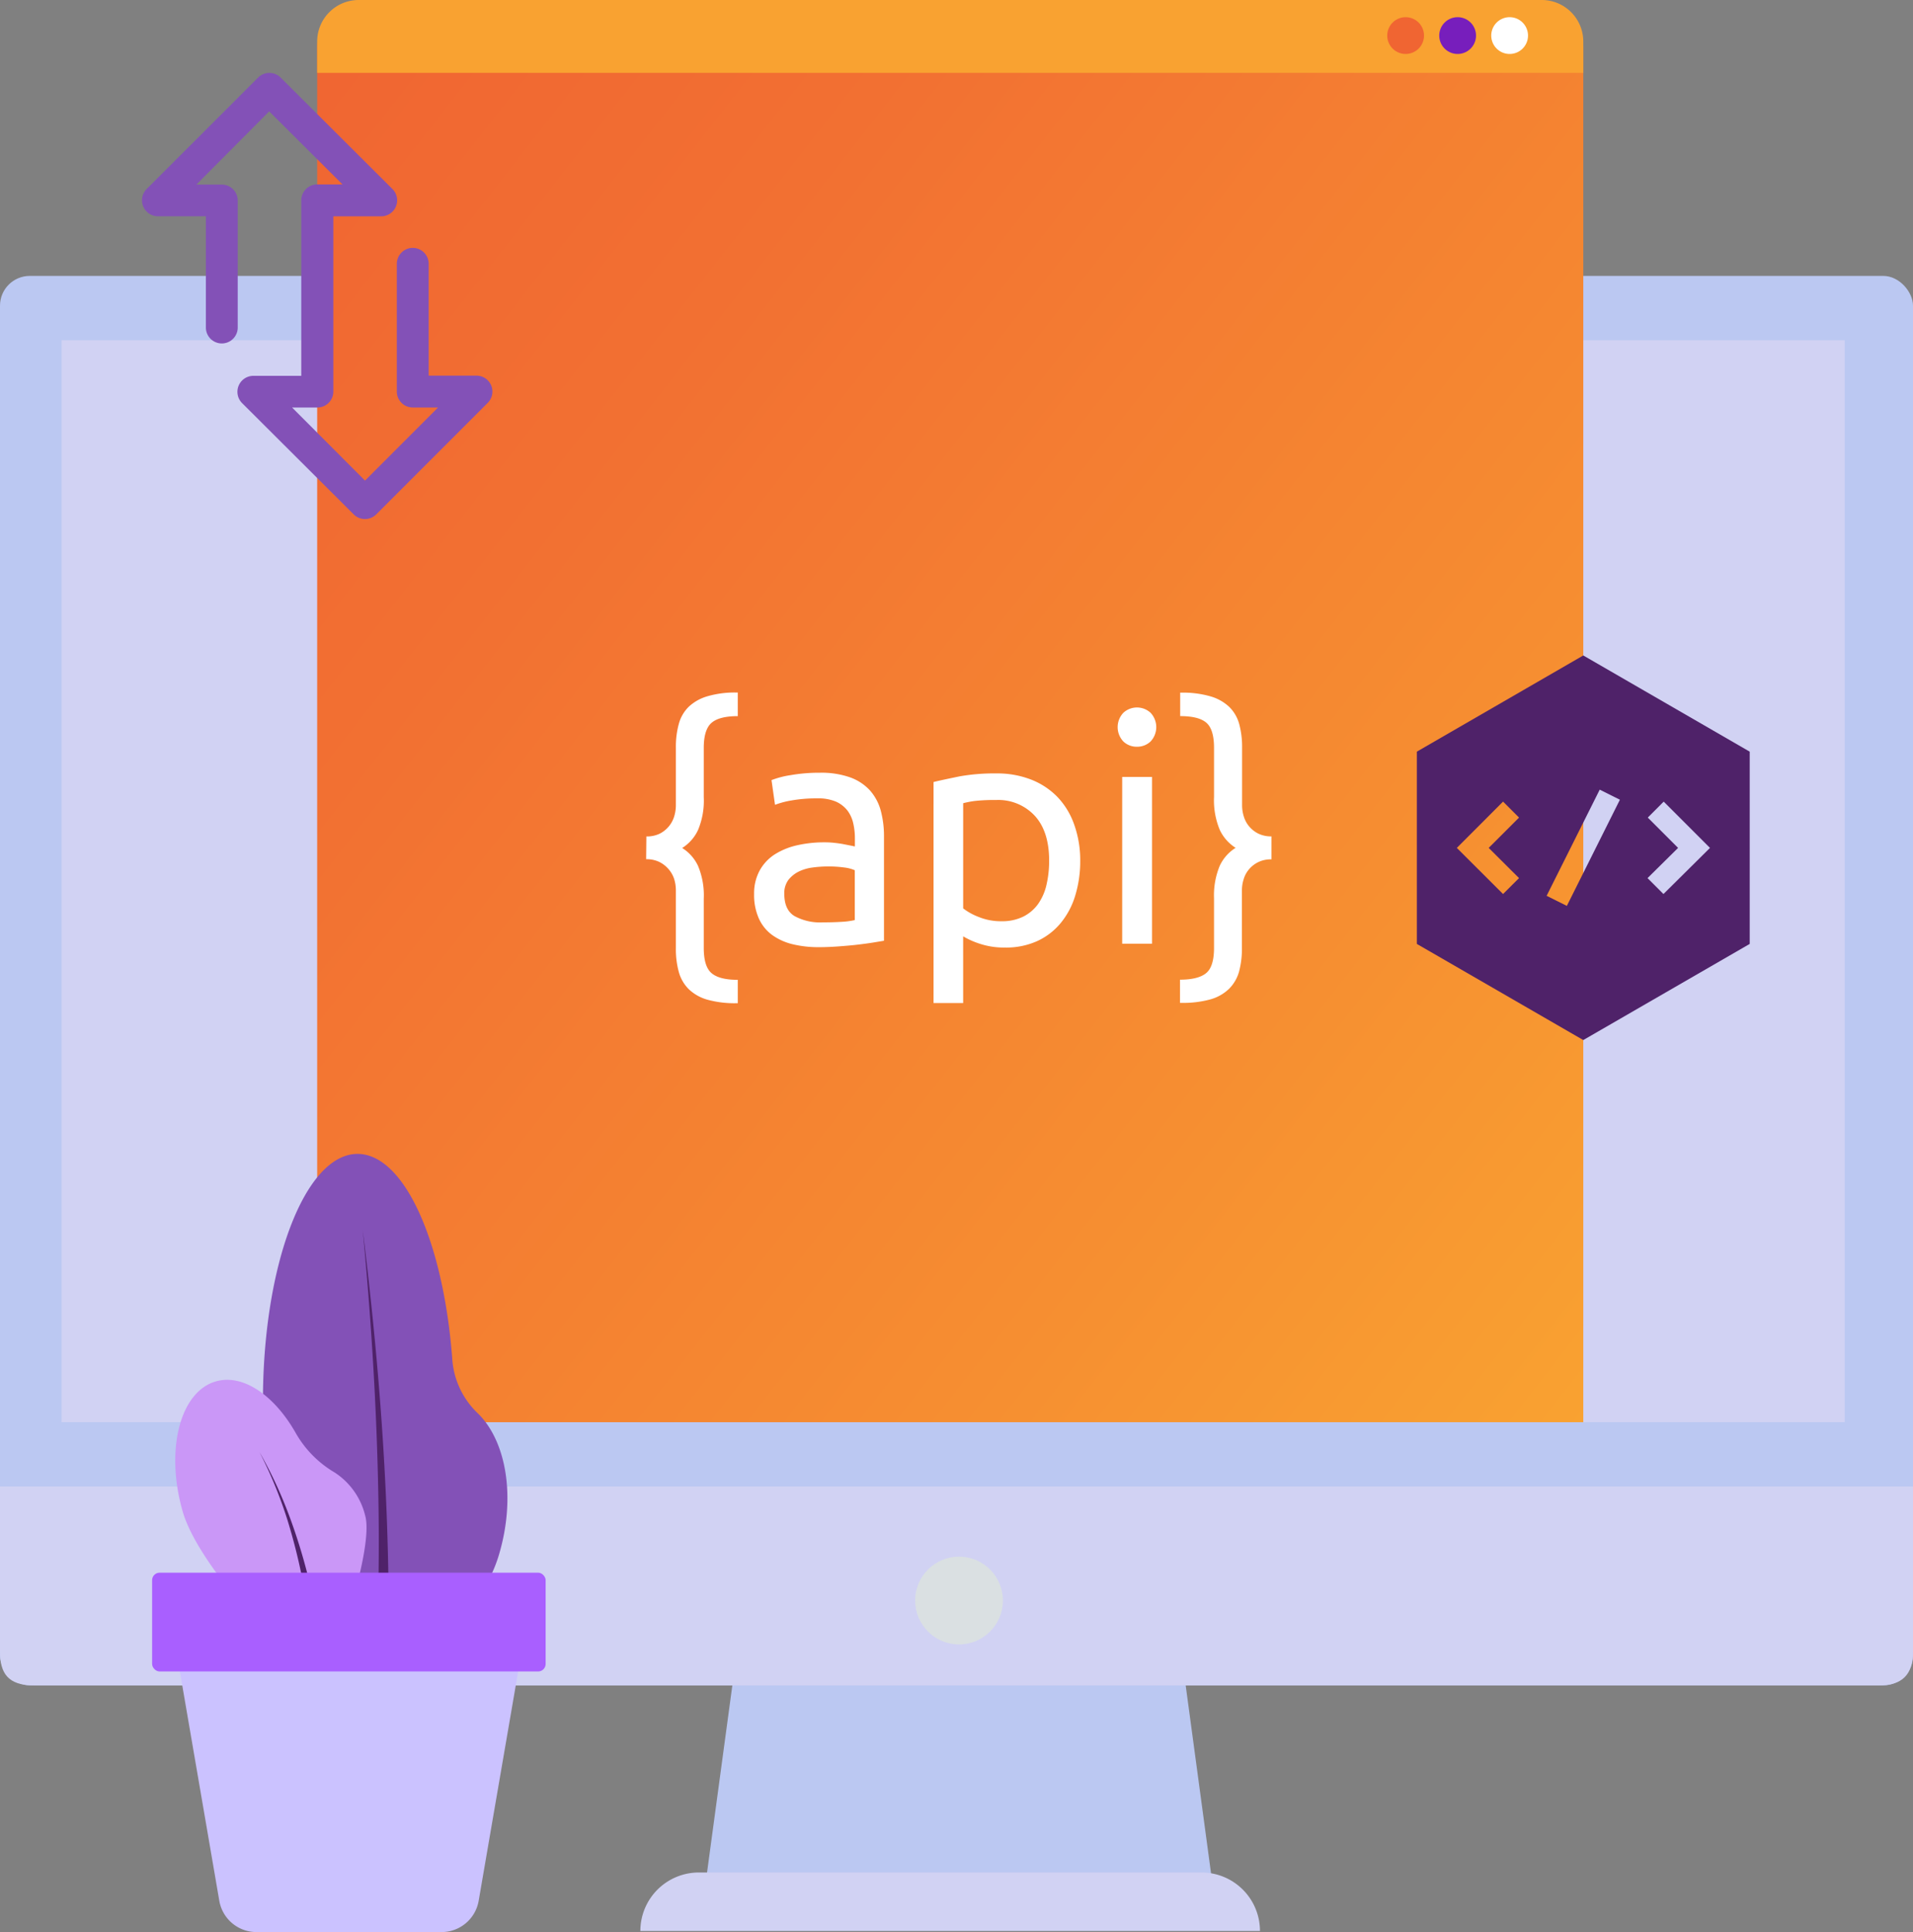 <svg xmlns="http://www.w3.org/2000/svg" xmlns:xlink="http://www.w3.org/1999/xlink" width="350.804" height="354.185" viewBox="0 0 350.804 354.185"><rect x="0" y="0" width="350.804" height="354.185" fill="#808080" stroke="none"/><defs><style>.a{fill:#bbc8f2;}.b{fill:#d1d2f3;}.c{fill:#dae0e2;}.d{fill:url(#a);}.e{fill:#f9a231;}.f{fill:#f06532;}.g{fill:#771ebc;}.h{fill:#fff;}.i{fill:#8351b7;}.j{fill:#4f2269;}.k{fill:#ca97f7;}.l{fill:#cbc2ff;}.m{fill:#a95fff;}</style><linearGradient id="a" x1="-0.025" y1="0.042" x2="1.025" y2="0.978" gradientUnits="objectBoundingBox"><stop offset="0" stop-color="#f06532"/><stop offset="0.26" stop-color="#f27032"/><stop offset="0.73" stop-color="#f68e31"/><stop offset="1" stop-color="#f9a231"/></linearGradient></defs><g transform="translate(0 0)"><path class="a" d="M216.312,331.8H123.04l5.367-39.668h82.549Z" transform="translate(6.182 14.679)"/><rect class="a" width="350.804" height="258.382" rx="5.46" transform="translate(0 50.58)"/><path class="b" d="M0,259.47V289.7c0,3.959,1.418,6.228,6.217,6.228H344.586c4.2,0,6.217-1.922,6.217-6.228V259.47Z" transform="translate(0 13.038)"/><rect class="b" width="326.994" height="198.339" transform="translate(11.29 62.374)"/><circle class="c" cx="8.045" cy="8.045" r="8.045" transform="translate(167.819 285.363)"/><path class="b" d="M225.436,337.563H111.81a10.723,10.723,0,0,1,10.7-10.723h92.2a10.723,10.723,0,0,1,10.723,10.723Z" transform="translate(5.618 16.423)"/><path class="d" d="M287.558,260.713H55.38V8.77A8.77,8.77,0,0,1,64.16,0H278.778a8.77,8.77,0,0,1,8.78,8.77Z" transform="translate(2.783 0)"/><path class="e" d="M287.558,13.359V7.614A7.614,7.614,0,0,0,279.944,0H62.994A7.614,7.614,0,0,0,55.38,7.614v5.745Z" transform="translate(2.783 0)"/><path class="f" d="M248.963,6.329A3.371,3.371,0,1,1,245.591,3a3.371,3.371,0,0,1,3.371,3.329Z" transform="translate(12.171 0.151)"/><path class="g" d="M258.043,6.329A3.371,3.371,0,1,1,254.671,3a3.371,3.371,0,0,1,3.371,3.329Z" transform="translate(12.627 0.151)"/><path class="h" d="M267.123,6.329A3.371,3.371,0,1,1,263.762,3a3.371,3.371,0,0,1,3.361,3.329Z" transform="translate(13.083 0.151)"/><path class="i" d="M46.089,13.581,25.64,34.019a2.93,2.93,0,0,0,2.1,4.989h8.77V59.456a2.92,2.92,0,0,0,5.839,0V36.119a2.93,2.93,0,0,0-2.92-2.92H34.767L48.116,19.777,61.559,33.168H56.917A2.93,2.93,0,0,0,54,36.119V68.257H45.238a2.93,2.93,0,0,0-2.1,4.989l20.48,20.417a2.93,2.93,0,0,0,4.127,0L88.193,73.214a2.92,2.92,0,0,0-2.1-4.989H77.365V47.777a2.92,2.92,0,1,0-5.839,0V71.145a2.92,2.92,0,0,0,2.92,2.92h4.632l-13.391,13.4-13.37-13.4h4.632a2.92,2.92,0,0,0,2.93-2.92V39.018h8.759a2.93,2.93,0,0,0,2.1-4.989L50.216,13.581a2.92,2.92,0,0,0-4.127,0Z" transform="translate(1.246 0.639)"/><g transform="translate(259.821 120.159)"><path class="j" d="M277.91,114.41l-30.52,17.634V167.29l30.52,17.623,30.52-17.623V132.044Zm-11.784,40.813-2.93,2.92-8.475-8.454L263.2,141.2l2.93,2.93-5.566,5.556Zm8.77,5.094-3.707-1.848,9.736-19.461,3.7,1.848Zm17.718-2.174-2.92-2.92,5.6-5.535-5.556-5.556,2.92-2.93,8.486,8.486Z" transform="translate(-247.39 -114.41)"/></g><path class="h" d="M112.862,147.262a5.472,5.472,0,0,0,2.416-.494,5.251,5.251,0,0,0,2.678-3.151,7.1,7.1,0,0,0,.315-2.1V130.931a15.628,15.628,0,0,1,.536-4.285,6.9,6.9,0,0,1,1.817-3.151,8.4,8.4,0,0,1,3.445-1.932,17.855,17.855,0,0,1,5.325-.683h.231v4.327c-2.237,0-3.833.4-4.789,1.208s-1.449,2.342-1.449,4.611v9.053a13.9,13.9,0,0,1-1.05,6,7.74,7.74,0,0,1-2.909,3.3,7.709,7.709,0,0,1,2.909,3.287,13.958,13.958,0,0,1,1.05,6v9.053c0,2.279.483,3.812,1.449,4.621s2.552,1.208,4.789,1.208v4.285h-.231a18.736,18.736,0,0,1-5.325-.641,8.076,8.076,0,0,1-3.445-1.943,7.079,7.079,0,0,1-1.817-3.151,15.754,15.754,0,0,1-.536-4.3V157.156a7.036,7.036,0,0,0-.315-2.1,5.178,5.178,0,0,0-1.05-1.827,5.4,5.4,0,0,0-1.67-1.292,5.325,5.325,0,0,0-2.416-.5Z" transform="translate(5.669 6.074)"/><path class="h" d="M143.727,134.88a15.891,15.891,0,0,1,5.556.851,9.074,9.074,0,0,1,3.644,2.405,9.221,9.221,0,0,1,1.974,3.707,18.053,18.053,0,0,1,.588,4.737v19.1l-1.974.326c-.84.137-1.8.263-2.846.389s-2.206.221-3.445.315-2.458.147-3.676.147a19.89,19.89,0,0,1-4.758-.525,10.755,10.755,0,0,1-3.77-1.68,7.635,7.635,0,0,1-2.468-3.025,10.576,10.576,0,0,1-.882-4.527,8.727,8.727,0,0,1,1.05-4.348,8.244,8.244,0,0,1,2.794-2.941,13.054,13.054,0,0,1,4.117-1.649,22.159,22.159,0,0,1,4.936-.525,15.948,15.948,0,0,1,1.712.084c.588.063,1.145.137,1.67.231l1.386.273.819.168v-1.523a12.1,12.1,0,0,0-.294-2.678,6.133,6.133,0,0,0-1.05-2.353,5.524,5.524,0,0,0-2.1-1.649,8.234,8.234,0,0,0-3.445-.609,26.015,26.015,0,0,0-4.726.378,16.552,16.552,0,0,0-3.035.8l-.641-4.527a16.668,16.668,0,0,1,3.529-.914A30.333,30.333,0,0,1,143.727,134.88Zm.473,27.432q1.943,0,3.434-.095a14.115,14.115,0,0,0,2.5-.326v-9.137a6.8,6.8,0,0,0-1.911-.5,21.836,21.836,0,0,0-5.818,0,8.15,8.15,0,0,0-2.531.735,5.567,5.567,0,0,0-1.911,1.533,4.033,4.033,0,0,0-.756,2.552c0,1.964.62,3.329,1.88,4.085A9.757,9.757,0,0,0,144.2,162.313Z" transform="translate(6.616 6.777)"/><path class="h" d="M189.9,150.985a21.52,21.52,0,0,1-.914,6.407,14.431,14.431,0,0,1-2.678,5.052,12.152,12.152,0,0,1-4.317,3.3,13.791,13.791,0,0,1-5.85,1.176,14.157,14.157,0,0,1-4.674-.7,15.082,15.082,0,0,1-3.035-1.355v12.225H163V136.576c1.292-.315,2.909-.651,4.852-1.05a36.37,36.37,0,0,1,6.7-.525,17.067,17.067,0,0,1,6.3,1.113,13.653,13.653,0,0,1,4.821,3.151,13.968,13.968,0,0,1,3.088,5.02A19.366,19.366,0,0,1,189.9,150.985Zm-5.7,0q0-5.356-2.647-8.234a9.116,9.116,0,0,0-7.058-2.878,33.132,33.132,0,0,0-3.854.168,16.984,16.984,0,0,0-2.206.42v19.283a11.227,11.227,0,0,0,2.888,1.586,10.723,10.723,0,0,0,4.117.767,8.78,8.78,0,0,0,4.022-.851,7.436,7.436,0,0,0,2.741-2.353,9.966,9.966,0,0,0,1.523-3.529,19.3,19.3,0,0,0,.473-4.38Z" transform="translate(8.19 6.783)"/><path class="h" d="M198.689,130.684a3.518,3.518,0,0,1-2.5-.966,3.833,3.833,0,0,1,0-5.251,3.686,3.686,0,0,1,5,0,3.833,3.833,0,0,1,0,5.251A3.55,3.55,0,0,1,198.689,130.684Zm2.762,36.107H195.98V136.219h5.472Z" transform="translate(9.806 6.205)"/><path class="h" d="M222.8,151.462a5.252,5.252,0,0,0-2.405.5,5.314,5.314,0,0,0-1.68,1.292,4.989,4.989,0,0,0-1,1.827,6.721,6.721,0,0,0-.326,2.1v10.555a16.193,16.193,0,0,1-.525,4.3,7.2,7.2,0,0,1-1.827,3.151,8.035,8.035,0,0,1-3.434,1.943,18.842,18.842,0,0,1-5.325.641h-.242v-4.253c2.237,0,3.833-.41,4.8-1.208s1.439-2.342,1.439-4.621v-9.053a14.126,14.126,0,0,1,1.05-6,7.782,7.782,0,0,1,2.909-3.287,7.814,7.814,0,0,1-2.909-3.3,14.063,14.063,0,0,1-1.05-6V131c0-2.269-.483-3.812-1.439-4.611s-2.531-1.187-4.768-1.187v-4.3h.242a17.98,17.98,0,0,1,5.325.683,8.4,8.4,0,0,1,3.434,1.932,7.005,7.005,0,0,1,1.827,3.151,16.057,16.057,0,0,1,.525,4.285v10.587a6.784,6.784,0,0,0,.326,2.1,5.031,5.031,0,0,0,1,1.817,5.251,5.251,0,0,0,1.68,1.3,5.4,5.4,0,0,0,2.374.494Z" transform="translate(10.353 6.075)"/><path class="i" d="M45.91,247.274c-.105-25.29,7.656-45.822,17.329-45.864,8.6,0,15.754,16.132,17.382,37.483a15.145,15.145,0,0,0,4.548,9.935c5.346,5.052,7.194,15.439,4.012,26.1C85.221,288.244,68.5,300.133,68.5,300.133S46,272.27,45.91,247.274Z" transform="translate(2.307 10.12)"/><path class="j" d="M63.419,214.73c1.775,18.694,2.867,37.462,2.941,56.209,0,9.379-.221,18.747-.882,28.084a203.4,203.4,0,0,1-3.718,27.7l3.151.641a205.95,205.95,0,0,0,2.972-28.2c.389-9.452.357-18.841.063-28.241C67.379,252.108,65.73,233.372,63.419,214.73Z" transform="translate(3.103 10.79)"/><path class="k" d="M59.8,257.812a19.661,19.661,0,0,1-7.184-7.352c-3.907-6.816-9.62-10.744-14.567-9.326-6.6,1.89-9.316,12.6-6.091,23.83s22.706,30.625,25.206,30.048c2.258-.5,9.977-23.294,8.265-29.281a13.128,13.128,0,0,0-5.629-7.919Z" transform="translate(1.537 12.102)"/><path class="j" d="M45.29,253.42a79.912,79.912,0,0,1,5.682,12.288,106.311,106.311,0,0,1,3.833,13.023,131.376,131.376,0,0,1,2.384,13.391c.588,4.506.987,8.98,1.491,13.464l-2.479.231c-.294-4.5-.515-9.022-.872-13.5a122.64,122.64,0,0,0-1.743-13.338,105.35,105.35,0,0,0-3.151-13.065,79.157,79.157,0,0,0-5.146-12.5Z" transform="translate(2.276 12.734)"/><path class="l" d="M45.484,339.953H79.47a6.911,6.911,0,0,0,6.806-5.745l8.78-50.969H29.94l8.77,50.969A6.911,6.911,0,0,0,45.484,339.953Z" transform="translate(1.504 14.232)"/><rect class="m" width="72.162" height="18.106" rx="1.37" transform="translate(100.057 306.41) rotate(180)"/></g></svg>